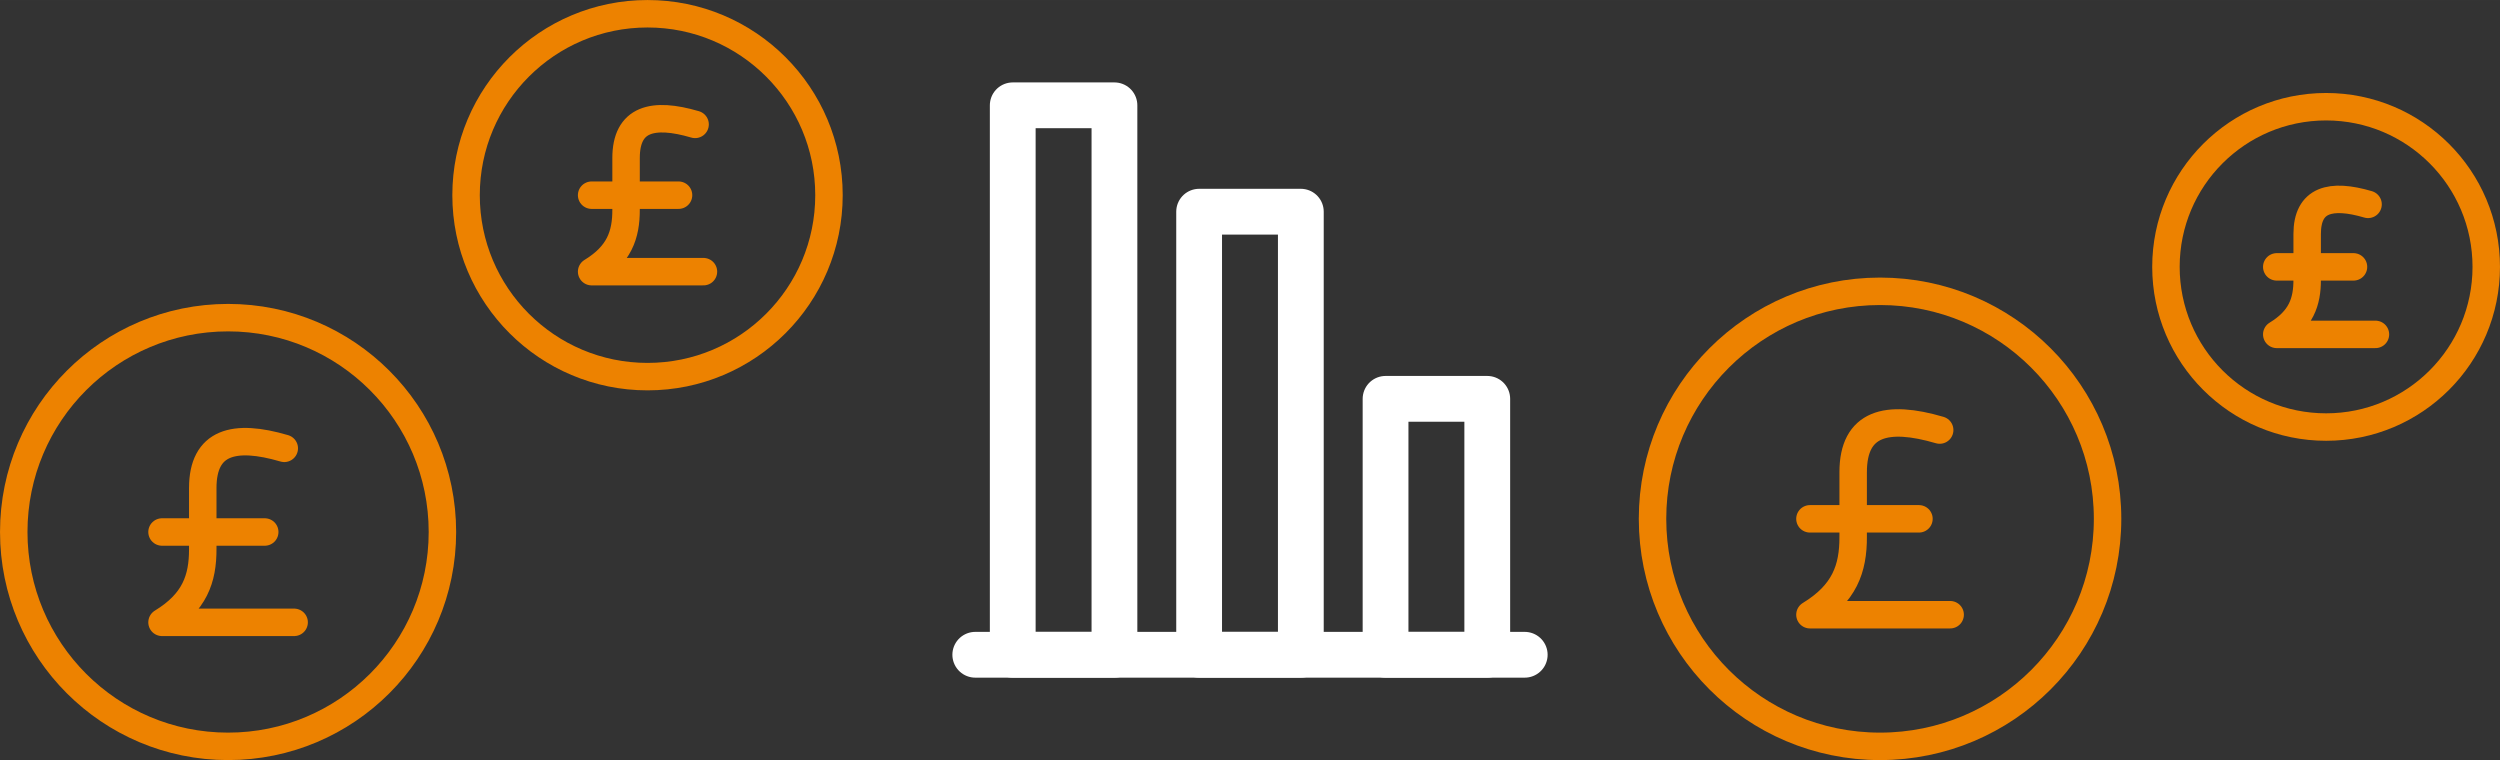 <?xml version="1.0" encoding="UTF-8"?>
<!DOCTYPE svg PUBLIC "-//W3C//DTD SVG 1.1//EN" "http://www.w3.org/Graphics/SVG/1.1/DTD/svg11.dtd">
<!-- Creator: CorelDRAW 2018 (64-Bit) -->
<svg xmlns="http://www.w3.org/2000/svg" xml:space="preserve" width="273px" height="83px" version="1.1" style="shape-rendering:geometricPrecision; text-rendering:geometricPrecision; image-rendering:optimizeQuality; fill-rule:evenodd; clip-rule:evenodd"
viewBox="0 0 6946.5 2111.9"
 xmlns:xlink="http://www.w3.org/1999/xlink">
 <rect x="0" y="0" width="6946.5" height="2111.9" fill="#333333" stroke="none"/>
 <defs>
  <style type="text/css">
   <![CDATA[
    .str1 {stroke:#ED8200;stroke-width:76.3;stroke-linecap:round;stroke-linejoin:round;stroke-miterlimit:2.613}
    .str0 {stroke:white;stroke-width:127.2;stroke-linecap:round;stroke-linejoin:round;stroke-miterlimit:2.613}
    .fil0 {fill:none}
   ]]>
  </style>
 </defs>
 <g id="Layer_x0020_1">
  <g id="_1927251936128">
   <g>
    <line class="fil0 str0" x1="4236.6" y1="1819.3" x2="2709.9" y2= "1819.3" />
    <g>
     <polygon class="fil0 str0" points="2814,1819.3 2814,292.6 3096.6,292.6 3096.6,1819.3 "/>
     <polygon class="fil0 str0" points="3331.9,1819.3 3331.9,588.2 3614.5,588.2 3614.5,1819.3 "/>
     <polygon class="fil0 str0" points="3849.9,1819.3 3849.9,1108.2 4132.5,1108.2 4132.5,1819.3 "/>
    </g>
   </g>
   <g>
    <g>
     <g>
      <path class="fil0 str1" d="M1954.6 754.8c-116.1,0 -194.7,0 -310.7,0 76.5,-46.6 96,-101.9 95.7,-172.8 0,-47.7 0,-95.3 0,-143 0,-109.1 74.1,-128 191.8,-93.4"/>
      <line class="fil0 str1" x1="1885.4" y1="542.3" x2="1643.9" y2= "542.3" />
     </g>
     <path class="fil0 str1" d="M1799.2 38.2c278.5,0 504.2,225.7 504.2,504.1 0,278.5 -225.7,504.2 -504.2,504.2 -278.4,0 -504.2,-225.7 -504.2,-504.2 0,-278.4 225.8,-504.1 504.2,-504.1z"/>
    </g>
    <g>
     <g>
      <path class="fil0 str1" d="M6600.4 929.1c-102.4,0 -171.8,0 -274.2,0 67.6,-41.2 84.8,-90 84.5,-152.5 0,-42.1 0,-84.2 0,-126.3 0,-96.3 65.4,-113 169.2,-82.5"/>
      <line class="fil0 str1" x1="6539.4" y1="741.5" x2="6326.2" y2= "741.5" />
     </g>
     <path class="fil0 str1" d="M6463.3 296.5c245.8,0 445,199.2 445,445 0,245.8 -199.2,445.1 -445,445.1 -245.8,0 -445,-199.3 -445,-445.1 0,-245.8 199.2,-445 445,-445z"/>
    </g>
    <g>
     <g>
      <path class="fil0 str1" d="M5418.7 1708c-145.5,0 -244.1,0 -389.6,0 96,-58.5 120.5,-127.8 120.1,-216.6 0,-59.8 0,-119.6 0,-179.4 0,-136.8 92.8,-160.5 240.4,-117.1"/>
      <line class="fil0 str1" x1="5332" y1="1441.6" x2="5029.1" y2= "1441.6" />
     </g>
     <path class="fil0 str1" d="M5223.9 809.4c349.2,0 632.2,283.1 632.2,632.2 0,349.2 -283,632.2 -632.2,632.2 -349.1,0 -632.2,-283 -632.2,-632.2 0,-349.1 283.1,-632.2 632.2,-632.2z"/>
    </g>
    <g>
     <g>
      <path class="fil0 str1" d="M817.3 1729.2c-137.1,0 -230,0 -367.1,0 90.5,-55.1 113.5,-120.5 113.2,-204.1 0,-56.4 0,-112.7 0,-169 0,-128.9 87.4,-151.2 226.5,-110.4"/>
      <line class="fil0 str1" x1="735.6" y1="1478.2" x2="450.2" y2= "1478.2" />
     </g>
     <path class="fil0 str1" d="M633.8 882.6c328.9,0 595.5,266.6 595.5,595.6 0,328.9 -266.6,595.6 -595.5,595.6 -329,0 -595.6,-266.7 -595.6,-595.6 0,-329 266.6,-595.6 595.6,-595.6z"/>
    </g>
   </g>
  </g>
 </g>
</svg>

